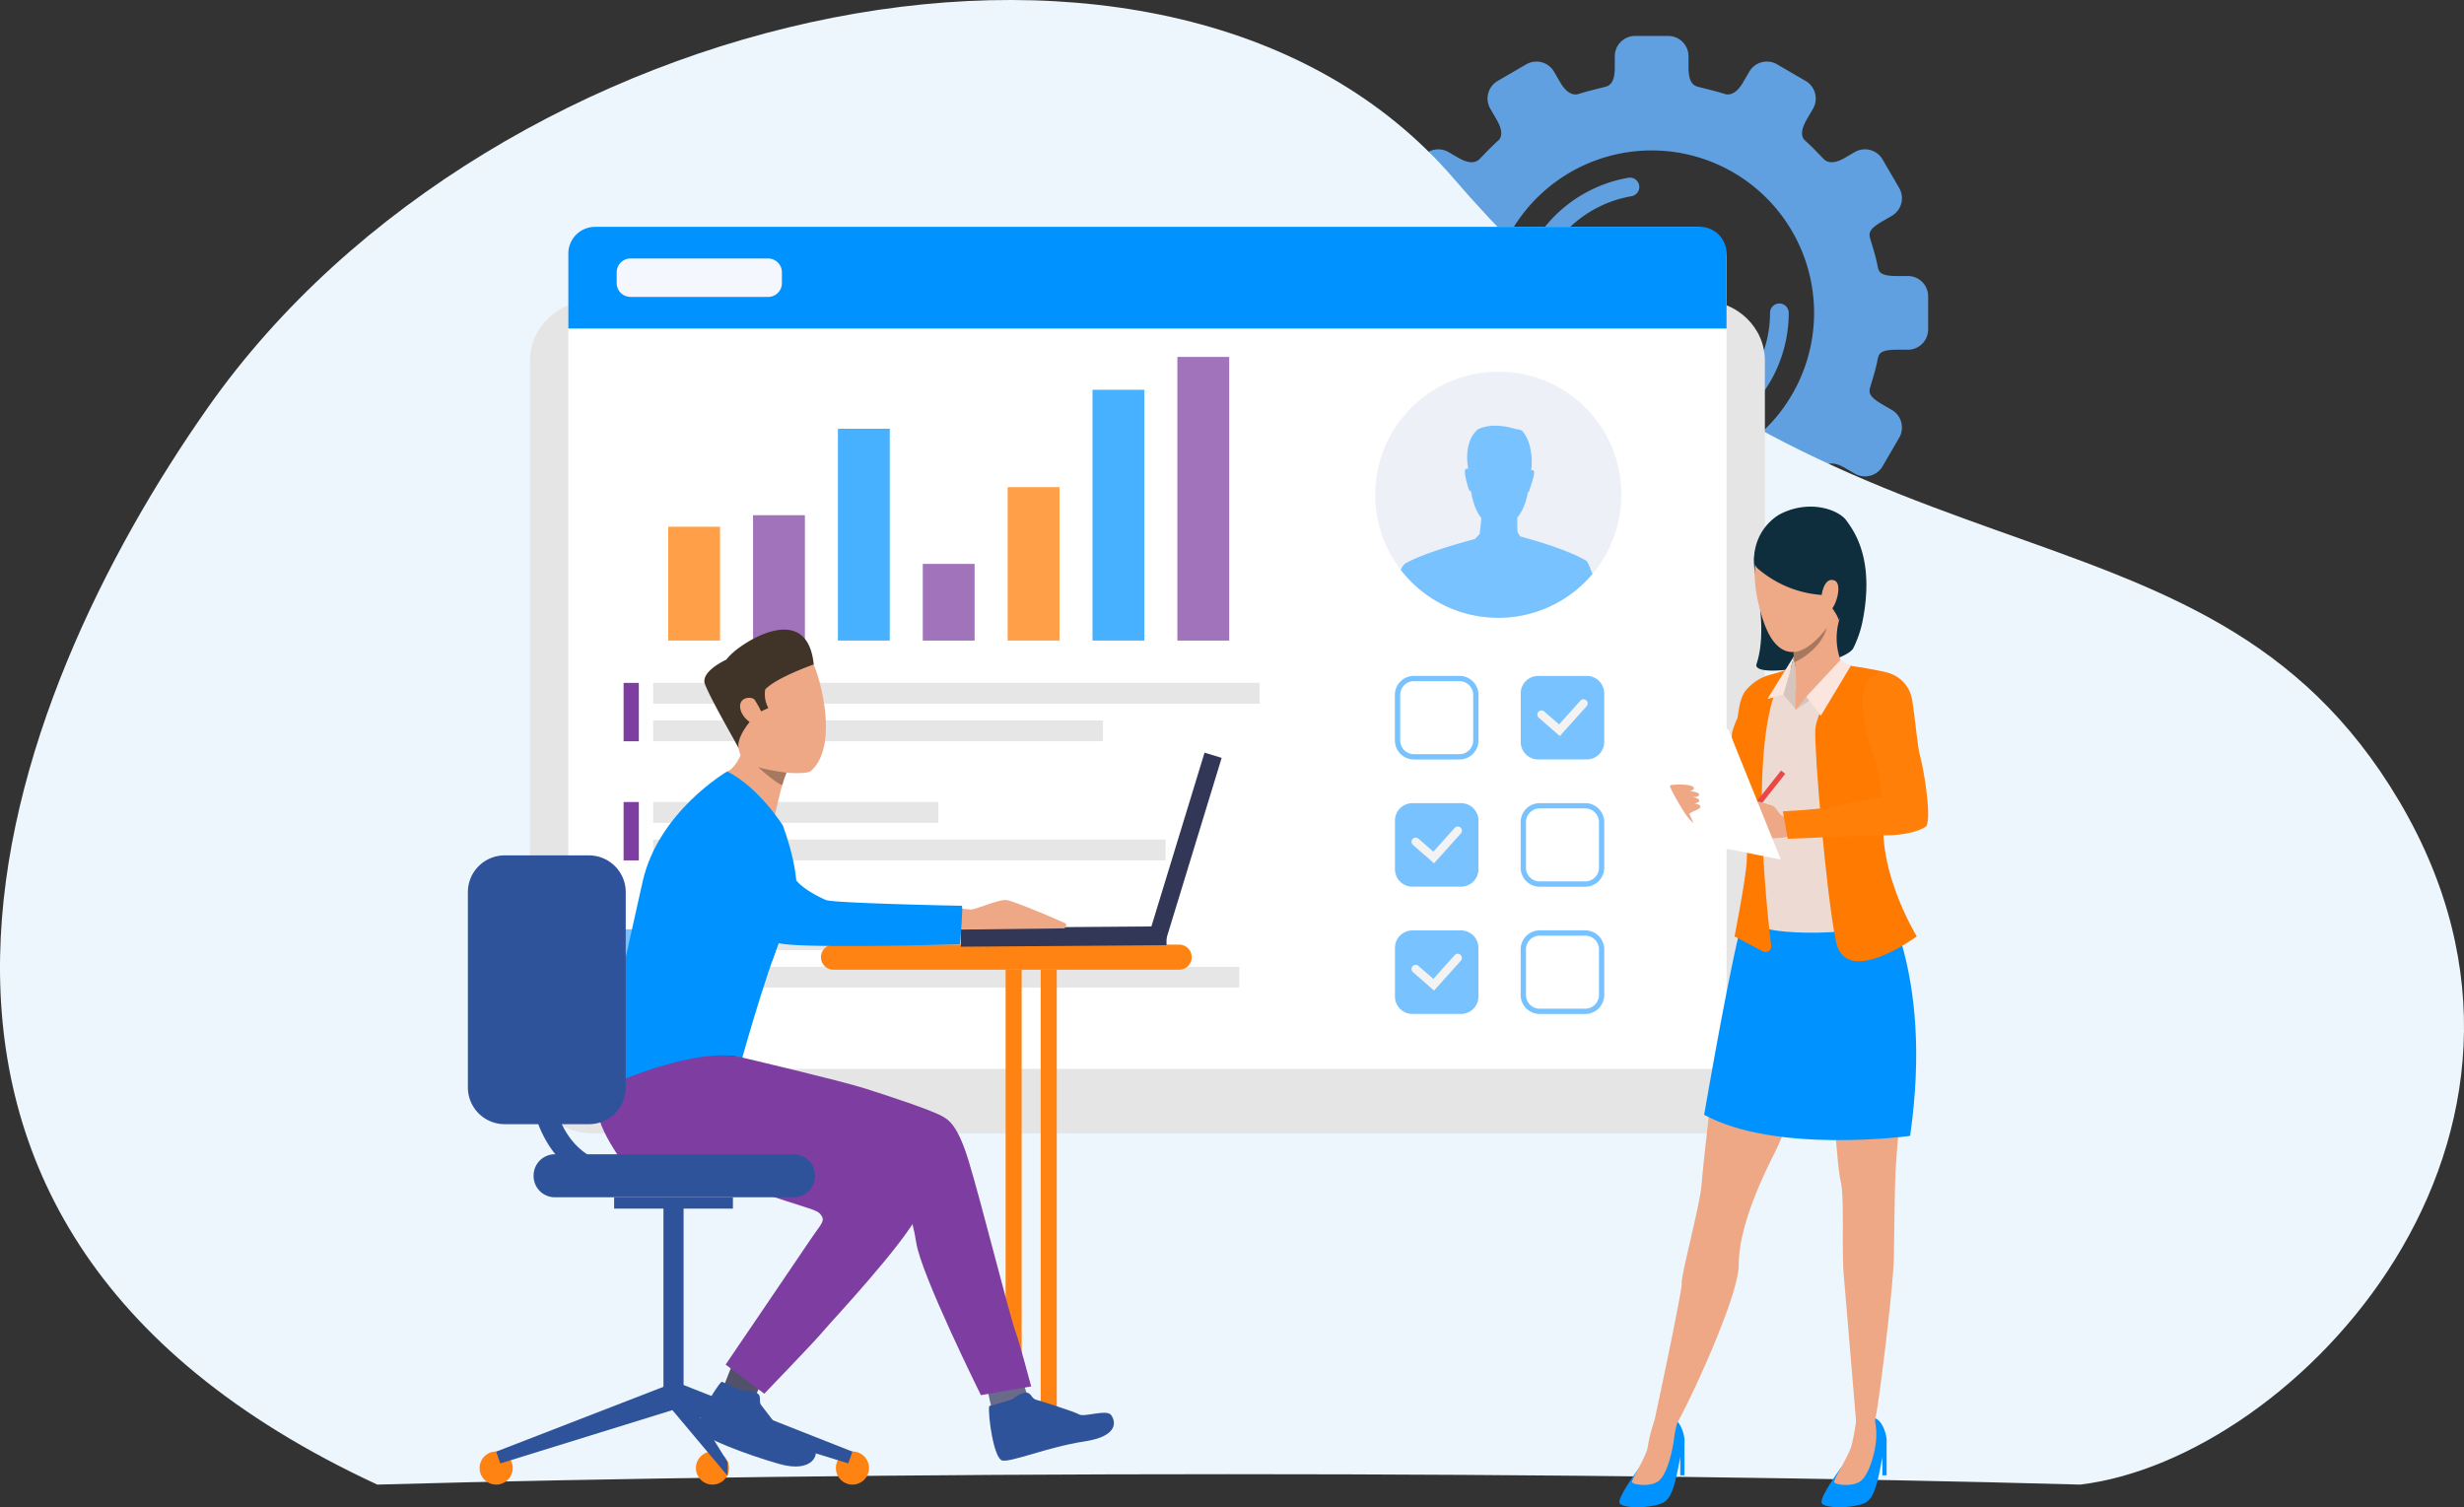 <?xml version="1.0" encoding="UTF-8"?>
<svg xmlns="http://www.w3.org/2000/svg" xmlns:xlink="http://www.w3.org/1999/xlink" width="761.44" height="465.771" viewBox="0 0 761.44 465.771">
  <rect x="0" y="0" width="761.44" height="465.771" fill="#333333" stroke="none"/>
  <defs>
    <clipPath id="clip-path">
      <rect id="Rectangle_3557" data-name="Rectangle 3557" width="400.809" height="388.669" fill="none"></rect>
    </clipPath>
    <clipPath id="clip-path-3">
      <rect id="Rectangle_3534" data-name="Rectangle 3534" width="381.608" height="257.376" fill="none"></rect>
    </clipPath>
    <clipPath id="clip-path-4">
      <rect id="Rectangle_3551" data-name="Rectangle 3551" width="173.37" height="87.675" fill="none"></rect>
    </clipPath>
    <clipPath id="clip-path-5">
      <rect id="Rectangle_3533" data-name="Rectangle 3533" width="95.417" height="309.213" fill="none"></rect>
    </clipPath>
  </defs>
  <g id="Group_4959" data-name="Group 4959" transform="translate(-8423.56 16832.438)">
    <path id="Path_12303" data-name="Path 12303" d="M238.04,43.509l8.843,5.144a6.286,6.286,0,0,1,2.27,8.576L247.2,60.587c-2.308,3.962-1.3,5.754-.589,6.392,1.973,1.762,3.795,3.675,5.629,5.58.536.56,2.244,2.474,6.745-.141l3.083-1.793a6.288,6.288,0,0,1,8.575,2.272l5.148,8.846a6.288,6.288,0,0,1-2.27,8.575l-3.053,1.776c-4.218,2.452-4.11,3.71-3.579,5.5.735,2.456,1.524,4.913,2.059,7.452.478,2.262.264,3.881,6,3.881h3.516a6.28,6.28,0,0,1,6.272,6.271v10.235a6.283,6.283,0,0,1-6.272,6.274h-3.516c-5.737,0-5.522,1.617-6,3.881-.535,2.539-1.324,5-2.059,7.45-.531,1.788-.638,3.047,3.579,5.5l3.053,1.776a6.291,6.291,0,0,1,2.27,8.577l-5.148,8.846A6.287,6.287,0,0,1,262.072,170l-3.083-1.79c-4.5-2.615-6.209-.7-6.745-.141-1.835,1.9-3.656,3.818-5.629,5.58-.716.641-1.719,2.431.589,6.392l1.949,3.357a6.286,6.286,0,0,1-2.27,8.576l-8.843,5.144a6.287,6.287,0,0,1-8.576-2.266l-1.947-3.35c-2.343-4.02-4.642-3.862-5.616-3.553-2.818.9-5.423,1.481-8.335,2.238-1.063.277-2.889,1.049-2.889,5.84v3.589a6.283,6.283,0,0,1-6.271,6.275H194.175a6.288,6.288,0,0,1-6.278-6.275v-3.589c0-4.791-1.817-5.563-2.884-5.84-2.912-.758-5.516-1.34-8.335-2.238-.975-.31-3.278-.467-5.616,3.553l-1.947,3.35a6.287,6.287,0,0,1-8.576,2.266l-8.848-5.144a6.289,6.289,0,0,1-2.265-8.576l1.949-3.357c2.308-3.961,1.3-5.751.589-6.392-1.973-1.762-3.795-3.675-5.629-5.58-.536-.56-2.244-2.474-6.745.141L136.507,170a6.294,6.294,0,0,1-8.58-2.267l-5.143-8.846a6.291,6.291,0,0,1,2.27-8.577l3.053-1.776c4.222-2.452,4.11-3.71,3.58-5.5-.735-2.454-1.525-4.91-2.06-7.45-.478-2.265-.264-3.881-6-3.881h-3.515a6.283,6.283,0,0,1-6.273-6.274V115.2a6.28,6.28,0,0,1,6.273-6.271h3.515c5.737,0,5.522-1.619,6-3.881.535-2.539,1.325-5,2.06-7.452.53-1.788.642-3.047-3.58-5.5l-3.053-1.776a6.288,6.288,0,0,1-2.27-8.575l5.143-8.846a6.3,6.3,0,0,1,8.58-2.272l3.083,1.793c4.5,2.615,6.209.7,6.745.141,1.835-1.9,3.656-3.818,5.629-5.58.711-.638,1.719-2.43-.589-6.392l-1.949-3.357a6.289,6.289,0,0,1,2.265-8.576l8.848-5.144a6.285,6.285,0,0,1,8.576,2.268l1.947,3.348c2.338,4.02,4.642,3.862,5.616,3.553,2.819-.9,5.423-1.478,8.335-2.237,1.067-.278,2.884-1.049,2.884-5.839V41.011a6.287,6.287,0,0,1,6.278-6.273h10.231a6.283,6.283,0,0,1,6.271,6.273V44.6c0,4.79,1.826,5.561,2.889,5.839,2.912.759,5.517,1.338,8.335,2.237.975.31,3.273.467,5.616-3.553l1.947-3.348a6.286,6.286,0,0,1,8.576-2.268M199.292,106.8a13.513,13.513,0,1,0,13.514,13.51,13.515,13.515,0,0,0-13.514-13.51m42.356,13.513a2.89,2.89,0,1,0-5.78,0,36.577,36.577,0,0,1-36.576,36.576,2.892,2.892,0,1,0,0,5.785,42.364,42.364,0,0,0,42.356-42.361m-84.162-6.822a2.881,2.881,0,0,0,5.692.9A36.609,36.609,0,0,1,193.01,84.27a2.888,2.888,0,1,0-.969-5.693,42.39,42.39,0,0,0-34.555,34.916m41.806-43.372a50.193,50.193,0,1,0,50.191,50.194,50.194,50.194,0,0,0-50.191-50.194" transform="translate(8734.675 -16856.072)" fill="#61a0e0" fill-rule="evenodd"></path>
    <g id="Group_4942" data-name="Group 4942" transform="translate(1038.515 -80.786)">
      <path id="Path_12227" data-name="Path 12227" d="M436.2,455.554c-99.27,0-190.624,1.205-263.12,3.219C-4.342,376.607,57.093,216.447,120.794,125.853,209.452-.231,418.943-45.546,505.6,55.05c117.616,136.545,231.077,88.9,292.344,192.6s-31.777,203.113-98.62,211.124c-72.5-2.014-163.853-3.219-263.124-3.219" transform="translate(7328.561 -16751.652)" fill="#edf6fc" fill-rule="evenodd"></path>
    </g>
    <g id="Group_4958" data-name="Group 4958" transform="translate(8568.146 -16762.334)">
      <g id="Group_4957" data-name="Group 4957" clip-path="url(#clip-path)">
        <g id="Group_4956" data-name="Group 4956" transform="translate(0 0.001)">
          <g id="Group_4955" data-name="Group 4955" clip-path="url(#clip-path)">
            <g id="Group_4951" data-name="Group 4951" transform="translate(19.201 22.756)" style="mix-blend-mode: multiply;isolation: isolate">
              <g id="Group_4950" data-name="Group 4950">
                <g id="Group_4949" data-name="Group 4949" clip-path="url(#clip-path-3)">
                  <path id="Path_12258" data-name="Path 12258" d="M160.876,425.048H503.665c10.72,0,19.41-8.306,19.41-18.555V186.229c0-10.248-8.691-18.557-19.41-18.557H160.876c-10.719,0-19.409,8.308-19.409,18.557V406.494c0,10.249,8.69,18.555,19.409,18.555" transform="translate(-141.467 -167.672)" fill="#e5e5e6"></path>
                </g>
              </g>
            </g>
            <path id="Path_12259" data-name="Path 12259" d="M228.7,260.191H586.628V9.823A9.82,9.82,0,0,0,576.809,0H236.96A8.261,8.261,0,0,0,228.7,8.265Z" transform="translate(-197.659 -0.004)" fill="#fff"></path>
            <path id="Path_12260" data-name="Path 12260" d="M228.7,31.431H586.628V8.266A8.261,8.261,0,0,0,578.367,0H236.96A8.261,8.261,0,0,0,228.7,8.266Z" transform="translate(-197.659 -0.005)" fill="#0093ff"></path>
            <path id="Path_12261" data-name="Path 12261" d="M385.627,83.9H343.114a4.269,4.269,0,0,1-4.269-4.269V76.3a4.269,4.269,0,0,1,4.269-4.268h42.513A4.268,4.268,0,0,1,389.9,76.3v3.337a4.268,4.268,0,0,1-4.269,4.269" transform="translate(-292.855 -62.254)" fill="#f5f7ff"></path>
            <rect id="Rectangle_3535" data-name="Rectangle 3535" width="187.398" height="6.442" transform="translate(57.264 140.922)" fill="#e6e6e6"></rect>
            <rect id="Rectangle_3536" data-name="Rectangle 3536" width="138.993" height="6.441" transform="translate(57.264 152.524)" fill="#e6e6e6"></rect>
            <rect id="Rectangle_3537" data-name="Rectangle 3537" width="88.133" height="6.442" transform="translate(57.264 177.732)" fill="#e6e6e6"></rect>
            <rect id="Rectangle_3538" data-name="Rectangle 3538" width="158.337" height="6.442" transform="translate(57.264 189.336)" fill="#e6e6e6"></rect>
            <rect id="Rectangle_3539" data-name="Rectangle 3539" width="148.326" height="6.442" transform="translate(57.264 217.054)" fill="#e6e6e6"></rect>
            <rect id="Rectangle_3540" data-name="Rectangle 3540" width="181.124" height="6.442" transform="translate(57.264 228.655)" fill="#e6e6e6"></rect>
            <rect id="Rectangle_3541" data-name="Rectangle 3541" width="4.709" height="18.043" transform="translate(48.119 140.922)" fill="#7d3da1"></rect>
            <rect id="Rectangle_3542" data-name="Rectangle 3542" width="4.709" height="18.046" transform="translate(48.119 177.732)" fill="#7d3da1"></rect>
            <rect id="Rectangle_3543" data-name="Rectangle 3543" width="4.709" height="18.043" transform="translate(48.119 217.054)" fill="#78c2ff"></rect>
            <path id="Path_12262" data-name="Path 12262" d="M2131.229,1627.676H2116.22a5.4,5.4,0,0,1-5.4-5.4v-15.009a5.4,5.4,0,0,1,5.4-5.4h15.009a5.4,5.4,0,0,1,5.4,5.4v15.009a5.4,5.4,0,0,1-5.4,5.4" transform="translate(-1824.329 -1384.452)" fill="#78c2ff"></path>
            <path id="Path_12263" data-name="Path 12263" d="M2155.526,1666.443l-6.525-5.688a1.286,1.286,0,0,1,1.691-1.939l4.612,4.023,6.58-7.337a1.285,1.285,0,0,1,1.916,1.714Z" transform="translate(-1856.948 -1430.44)" fill="#f3f3f3"></path>
            <path id="Path_12264" data-name="Path 12264" d="M2402.935,1313.685a4.248,4.248,0,0,0-4.242,4.245V1332a4.247,4.247,0,0,0,4.242,4.242h14.075a4.248,4.248,0,0,0,4.242-4.242v-14.072a4.248,4.248,0,0,0-4.242-4.245Zm14.075,24.2h-14.075a5.887,5.887,0,0,1-5.881-5.881v-14.072a5.89,5.89,0,0,1,5.881-5.884h14.075a5.89,5.89,0,0,1,5.881,5.884V1332a5.887,5.887,0,0,1-5.881,5.881" transform="translate(-2071.715 -1133.969)" fill="#78c2ff"></path>
            <path id="Path_12265" data-name="Path 12265" d="M2402.935,1603.408a4.248,4.248,0,0,0-4.242,4.245v14.069a4.248,4.248,0,0,0,4.242,4.245h14.075a4.248,4.248,0,0,0,4.242-4.245v-14.069a4.248,4.248,0,0,0-4.242-4.245Zm14.075,24.2h-14.075a5.888,5.888,0,0,1-5.881-5.884v-14.069a5.89,5.89,0,0,1,5.881-5.884h14.075a5.89,5.89,0,0,1,5.881,5.884v14.069a5.888,5.888,0,0,1-5.881,5.884" transform="translate(-2071.715 -1384.37)" fill="#78c2ff"></path>
            <path id="Path_12266" data-name="Path 12266" d="M2131.229,1337.951H2116.22a5.4,5.4,0,0,1-5.4-5.4v-15.009a5.4,5.4,0,0,1,5.4-5.4h15.009a5.4,5.4,0,0,1,5.4,5.4v15.009a5.4,5.4,0,0,1-5.4,5.4" transform="translate(-1824.329 -1134.051)" fill="#78c2ff"></path>
            <path id="Path_12267" data-name="Path 12267" d="M2155.526,1376.718l-6.525-5.688a1.286,1.286,0,0,1,1.691-1.939l4.612,4.026,6.58-7.34a1.285,1.285,0,0,1,1.916,1.714Z" transform="translate(-1856.948 -1180.039)" fill="#f3f3f3"></path>
            <path id="Path_12268" data-name="Path 12268" d="M2116.6,1023.967a4.249,4.249,0,0,0-4.242,4.245v14.071a4.249,4.249,0,0,0,4.242,4.246h14.075a4.25,4.25,0,0,0,4.242-4.246v-14.071a4.249,4.249,0,0,0-4.242-4.245Zm14.075,24.2H2116.6a5.887,5.887,0,0,1-5.881-5.882v-14.071a5.888,5.888,0,0,1,5.881-5.883h14.075a5.888,5.888,0,0,1,5.881,5.883v14.071a5.887,5.887,0,0,1-5.881,5.882" transform="translate(-1824.246 -883.575)" fill="#78c2ff"></path>
            <path id="Path_12269" data-name="Path 12269" d="M2417.559,1048.233H2402.55a5.4,5.4,0,0,1-5.4-5.4v-15.009a5.4,5.4,0,0,1,5.4-5.4h15.009a5.4,5.4,0,0,1,5.4,5.4v15.009a5.4,5.4,0,0,1-5.4,5.4" transform="translate(-2071.797 -883.656)" fill="#78c2ff"></path>
            <path id="Path_12270" data-name="Path 12270" d="M2441.857,1086.992l-6.525-5.689a1.286,1.286,0,0,1,1.691-1.937l4.612,4.022,6.58-7.339a1.286,1.286,0,0,1,1.917,1.716Z" transform="translate(-2104.417 -929.634)" fill="#f3f3f3"></path>
            <path id="Path_12271" data-name="Path 12271" d="M2141.956,367.87a38.03,38.03,0,1,1-38.028-38.03,37.873,37.873,0,0,1,38.028,38.03" transform="translate(-1785.504 -285.073)" fill="#eef0f7"></path>
            <path id="Path_12272" data-name="Path 12272" d="M2181.663,494.5a4.961,4.961,0,0,0-.638-.375c-.013-.01-.026-.016-.035-.024l0,0c-1.668-.923-6.561-3.353-16.21-6.123l-.01,0c-1.749-.534-3.073-.881-3.53-1l-.818-1.3a40.868,40.868,0,0,1-.064-4.578c1.359-1.577,2.583-4.042,3.275-7.886.219.165.39-.2.39-.2-.122-.217,1.836-4.995,1.482-6.072-.2-.612-.605-.534-.925-.356.049-.279.1-.568.148-.876,0,0,.776-7.326-2.934-11.407a4.105,4.105,0,0,0-1.749-.46c-5.955-1.823-9.527-1.009-11.762-.051-3.318,2.716-3.569,7.339-3.417,9.886.068.6.135,1.209.2,1.8a.086.086,0,0,1,0,.018c.029.236.055.464.083.693-.309-.192-.715-.289-.94.316-.4,1.062,1.05,5.833,1.23,6.128,0,0,.313.489.557.267,0,0,0-.009,0-.011.686,4.191,1.917,6.78,3.211,8.371-.094,1.7-.338,3.7-.512,4.979l-1.472,1.538h0c-.077.025-.155.051-.232.079v-.01c-16.648,4.442-21.351,7.534-21.351,7.534a4.4,4.4,0,0,0-1.279,1.973,38.033,38.033,0,0,0,59.211,1.213c-.718-1.749-1.234-3.392-1.917-4.075" transform="translate(-1836.039 -391.313)" fill="#78c2ff"></path>
            <g id="Group_4954" data-name="Group 4954" transform="translate(61.903 40.183)" opacity="0.72">
              <g id="Group_4953" data-name="Group 4953">
                <g id="Group_4952" data-name="Group 4952" clip-path="url(#clip-path-4)">
                  <rect id="Rectangle_3544" data-name="Rectangle 3544" width="16.02" height="35.191" transform="translate(0 52.485)" fill="#ff7a00"></rect>
                  <rect id="Rectangle_3545" data-name="Rectangle 3545" width="16.02" height="38.756" transform="translate(26.225 48.92)" fill="#7d3da1"></rect>
                  <rect id="Rectangle_3546" data-name="Rectangle 3546" width="16.02" height="65.479" transform="translate(52.45 22.197)" fill="#0093ff"></rect>
                  <rect id="Rectangle_3547" data-name="Rectangle 3547" width="16.02" height="23.715" transform="translate(78.675 63.961)" fill="#7d3da1"></rect>
                  <rect id="Rectangle_3548" data-name="Rectangle 3548" width="16.02" height="47.431" transform="translate(104.9 40.245)" fill="#ff7a00"></rect>
                  <rect id="Rectangle_3549" data-name="Rectangle 3549" width="16.02" height="77.511" transform="translate(131.125 10.165)" fill="#0093ff"></rect>
                  <rect id="Rectangle_3550" data-name="Rectangle 3550" width="16.02" height="87.676" transform="translate(157.35 0)" fill="#7d3da1"></rect>
                </g>
              </g>
            </g>
            <path id="Path_12274" data-name="Path 12274" d="M848.171,2793.394a5.116,5.116,0,1,1-5.116-5.115,5.115,5.115,0,0,1,5.116,5.115" transform="translate(-724.211 -2409.841)" fill="#fe8312"></path>
            <path id="Path_12275" data-name="Path 12275" d="M529.449,2793.394a5.117,5.117,0,1,1-5.119-5.115,5.118,5.118,0,0,1,5.119,5.115" transform="translate(-448.745 -2409.841)" fill="#fe8312"></path>
            <path id="Path_12276" data-name="Path 12276" d="M36.9,2793.394a5.117,5.117,0,1,1-5.116-5.115,5.116,5.116,0,0,1,5.116,5.115" transform="translate(-23.044 -2409.841)" fill="#fe8312"></path>
            <rect id="Rectangle_3552" data-name="Rectangle 3552" width="4.96" height="144.193" transform="translate(166.175 229.559)" fill="#fe8312"></rect>
            <rect id="Rectangle_3553" data-name="Rectangle 3553" width="4.96" height="144.193" transform="translate(177.019 229.559)" fill="#fe8312"></rect>
            <path id="Path_12277" data-name="Path 12277" d="M914.93,1642h-106.7a3.876,3.876,0,1,1,0-7.751h106.7a3.876,3.876,0,1,1,0,7.751" transform="translate(-695.18 -1412.443)" fill="#fe8312"></path>
            <path id="Path_12278" data-name="Path 12278" d="M1185.763,1598.347l-63.559.482-.043-5.822,63.556-.482Z" transform="translate(-969.855 -1376.38)" fill="#323657"></path>
            <path id="Path_12279" data-name="Path 12279" d="M1570.218,1198.749l-17.65,57.713-5.284-1.618,17.649-57.709Z" transform="translate(-1337.281 -1034.654)" fill="#323657"></path>
            <path id="Path_12280" data-name="Path 12280" d="M1102.56,1534.887a42.5,42.5,0,0,0,4.86.713c1.571.05,8.843-3.249,11.171-2.934s17.5,6.762,18.191,7.232-.324,1.506-.324,1.506l-34.842.414Z" transform="translate(-952.1 -1324.628)" fill="#eea886"></path>
            <path id="Path_12281" data-name="Path 12281" d="M594.9,2594.921l-2.237,4.835s-9.413-3.51-9.46-3.628,2.592-6.715,2.592-6.715Z" transform="translate(-504.044 -2237.967)" fill="#515269"></path>
            <path id="Path_12282" data-name="Path 12282" d="M1192.192,2629.214l2.6,7.611s-10.331,2.275-11.834,2.156c-.131-.012-1.951-8.622-1.951-8.622Z" transform="translate(-1020.72 -2272.365)" fill="#6a6b8a"></path>
            <path id="Path_12283" data-name="Path 12283" d="M1186.525,2658.293s7.219-1.964,7.434-2.275,2.863-2.1,4.229-1.873,1.487,1.861,2.85,2.2,11.915,3.706,13.377,4.568,8.439-1.677,9.783.131,2.648,6.559-8.318,8.2-22.706,6.535-25.329,5.869-4.428-13.9-4.027-16.819" transform="translate(-1025.436 -2293.896)" fill="#2f539b"></path>
            <path id="Path_12284" data-name="Path 12284" d="M531.133,2629.374s6.69,2.856,7.042,2.748,3.451.125,4.353,1.12.016,2.318.856,3.4,5.607,7.39,7,8.846c1.142,1.192,7.4,2.306,9.413,4.406,1.512,1.581-.268,7.907-10.919,4.885-10.374-2.944-23.22-8.047-24.822-10.138s5-13.271,7.073-15.263" transform="translate(-452.719 -2272.504)" fill="#2f539b"></path>
            <path id="Path_12285" data-name="Path 12285" d="M344.752,1831.436s29.427,13.085,35.663,17.559,19.89,12.714,20.344,14.731,3.158.053-1.687,10.125-27.734,34.319-29.882,36.954c-2.237,2.751-18.119,19.215-18.119,19.215l-11.943-9s22.964-33.771,26.288-38.734,4.82-5.7,2.853-7.894-9.814-2.16-50.232-18.9c-4.039-1.674-15.306-5.551-16.791-10.972-2.685-9.8-.386-22.221,10.48-27.682s33.024,14.594,33.024,14.594" transform="translate(-259.476 -1569.438)" fill="#7d3da1"></path>
            <path id="Path_12286" data-name="Path 12286" d="M608.032,1207.191a4.337,4.337,0,0,0-.831,1.416,34.427,34.427,0,0,0-1.3,3.868c-1.335,4.667-2.545,10.657-2.545,10.657s-16.844-14.034-14.463-14.914,4.142-4.985,4.142-4.985,16.778,2.384,15,3.958" transform="translate(-508.763 -1039.925)" fill="#eea886"></path>
            <path id="Path_12287" data-name="Path 12287" d="M451.141,1589.567s-13.67,26.138-14.261,35.937-28.537-3.084-28.537-3.084Z" transform="translate(-352.921 -1373.824)" fill="#eddcc5"></path>
            <path id="Path_12288" data-name="Path 12288" d="M435.257,1837.586l.314,2.436.485,3.214h-.006c-.42-.025-27.286-1.714-29.234-1.22s3.7-6.335,3.7-6.335Z" transform="translate(-351.245 -1586.535)" fill="#323657"></path>
            <path id="Path_12289" data-name="Path 12289" d="M337.889,1882.094s30.4,7.154,37.919,9.556,20.453,6.631,23.929,8.616c1.845,1.052,4.664,2.629,8.041,13.617,3.827,12.453,12.565,47.478,14.547,52.936,1.248,3.426,4.829,16.9,4.829,16.9l-15.537,2.695s-18.5-37.25-20-47.176c-2.527-16.716-9.005-16.8-11.622-18.328s-15.222,1.335-60.062-2.24c-4.484-.358-16.735-.582-19.906-5.414-5.729-8.738-11.51-18.661-2.611-27.445s40.474-3.719,40.474-3.719" transform="translate(-253.077 -1625.392)" fill="#7d3da1"></path>
            <path id="Path_12290" data-name="Path 12290" d="M598.873,960.954c3.452,8.569,6.774,26.262-.866,32.92-1.957,1.706-20.431.235-21.9-5.285s-5.769-17.618-6.784-19.865,9.161-19.594,27.875-10.913Z" transform="translate(-491.996 -825.726)" fill="#eea886"></path>
            <path id="Path_12291" data-name="Path 12291" d="M548.812,922.883a19.725,19.725,0,0,0-3.606,3.426c-1.158.545-7.982,3.936-6.563,7.6,1.907,4.929,9.628,18.141,10.278,19.523.087.184.087-.165.025-.905.476-4.664,6.214-9.892,6.214-9.892l3.065-1.382a8.972,8.972,0,0,1-.968-5.75c3.469-3.716,14.989-7.72,14.989-7.72-1.64-16.439-15.711-10.63-23.434-4.9" transform="translate(-465.369 -792.556)" fill="#403429"></path>
            <path id="Path_12292" data-name="Path 12292" d="M624.254,1072.9c-.815-1.242-5.112-1.039-4.487,2.63s5.9,6.606,7.051,4.972-1.7-6.276-2.564-7.6" transform="translate(-535.595 -926.692)" fill="#eea886"></path>
            <path id="Path_12293" data-name="Path 12293" d="M336.787,1239.961s-21.334,12.431-26.147,34.138-13.52,59.828-13.673,64.34c0,0,28.87-13.891,44.506-10.069,0,0,9.845-35.374,15.026-43.729s-2.52-28-2.52-28-7.359-11.784-17.192-16.685" transform="translate(-256.661 -1071.668)" fill="#0093ff"></path>
            <path id="Path_12294" data-name="Path 12294" d="M669.362,1231.651a34.435,34.435,0,0,0-1.3,3.868c-2.521-1.048-7.331-5.486-7.477-5.623,2.007.778,8.781,1.755,8.781,1.755" transform="translate(-570.924 -1062.969)" fill="#a77860"></path>
            <path id="Path_12295" data-name="Path 12295" d="M534.1,1278.373a55.508,55.508,0,0,1,5.4,8.034c3.56,6.18,6.447,12.288,7.219,13.66,1.571,2.791,7.113,5.664,9.587,6.725,2.275.977,41.522,1.811,42,1.767s-.566,11.921-.566,11.921-54.177,1.547-56.542-.613a141.54,141.54,0,0,1-12.073-14.373c-2.735-3.862-6.933-10.194-9.158-12.923-2.486-3.049-7.7-13.486-1.07-18.692,8.479-6.653,13.166,1.44,15.207,4.493" transform="translate(-445.668 -1098.775)" fill="#0093ff"></path>
            <path id="Path_12296" data-name="Path 12296" d="M567.132,1454.392s4.179,12.72,7.838,18.346a83.584,83.584,0,0,0,9.211,11.211l2.029-5.934s-15.437-18.549-19.078-23.624" transform="translate(-490.158 -1256.996)" fill="#0093ff"></path>
            <path id="Path_12297" data-name="Path 12297" d="M64.377,2656.793l1.294,3.644,54.75-16.965-2.623-7.381Z" transform="translate(-55.64 -2278.31)" fill="#2f539b"></path>
            <rect id="Rectangle_3554" data-name="Rectangle 3554" width="6.223" height="59.523" transform="translate(60.438 303.041)" fill="#2f539b"></rect>
            <rect id="Rectangle_3555" data-name="Rectangle 3555" width="36.706" height="3.507" transform="translate(45.197 299.877)" fill="#2f539b"></rect>
            <path id="Path_12298" data-name="Path 12298" d="M518.727,2653.841l-1.295,3.644-54.753-16.965,2.405-7.844Z" transform="translate(-399.882 -2275.357)" fill="#2f539b"></path>
            <path id="Path_12299" data-name="Path 12299" d="M480.151,2657.1v4.238l-17.472-20.814,2.405-7.845Z" transform="translate(-399.882 -2275.357)" fill="#2f539b"></path>
            <path id="Path_12300" data-name="Path 12300" d="M230.061,2124.844H156.223a6.558,6.558,0,0,1-6.559-6.56v-.168a6.56,6.56,0,0,1,6.559-6.559h73.837a6.56,6.56,0,0,1,6.559,6.559v.168a6.558,6.558,0,0,1-6.559,6.56" transform="translate(-129.351 -1824.967)" fill="#2f539b"></path>
            <path id="Path_12301" data-name="Path 12301" d="M37.424,1514.129H11.358A11.357,11.357,0,0,1,0,1502.771v-60.335a11.36,11.36,0,0,1,11.358-11.361H37.424a11.362,11.362,0,0,1,11.361,11.361v60.335a11.36,11.36,0,0,1-11.361,11.358" transform="translate(0 -1236.843)" fill="#2f539b"></path>
            <path id="Path_12302" data-name="Path 12302" d="M164.464,1871.049c-8.837,0-16.01-2.969-21.315-8.825-11.986-13.234-9.833-36.5-9.733-37.483a3.336,3.336,0,0,1,6.64.657c-.028.264-1.935,21.352,8.053,32.361,4.039,4.453,9.391,6.619,16.355,6.619a3.336,3.336,0,1,1,0,6.671" transform="translate(-115.125 -1574.481)" fill="#2f539b"></path>
          </g>
        </g>
      </g>
    </g>
    <g id="Group_4948" data-name="Group 4948" transform="translate(8923.999 -16675.879)">
      <g id="Group_4947" data-name="Group 4947" transform="translate(0 0)" clip-path="url(#clip-path-5)">
        <path id="Path_12229" data-name="Path 12229" d="M557.878,2078.447s-7.147,9.622-6.167,11.149,8.5,1.743,13.07,0,4.684-13.02,6.755-17.866c.867-2.028-.989-8.013-3.6-8.448a10.972,10.972,0,0,0-5.441.842s2.7,6.824-4.622,14.324" transform="translate(-551.618 -1781.609)" fill="#0093ff"></path>
        <path id="Path_12230" data-name="Path 12230" d="M574.349,2063.172a45.512,45.512,0,0,0-2.053,8.01c-.457,3.245-5.091,10.135-4.875,11s6.1,1.662,8.5-.585,3.936-8.78,4.465-12.688a31.485,31.485,0,0,1,1.111-5.438s-4.859-2.7-7.147-.3" transform="translate(-563.518 -1780.736)" fill="#eea886"></path>
        <path id="Path_12231" data-name="Path 12231" d="M99.92,2078.637s-6.89,9.462-5.911,10.989,8.5,1.743,13.073,0,4.684-13.02,6.752-17.867c.867-2.027-.989-8.013-3.6-8.448a11.7,11.7,0,0,0-5.663.933s2.669,6.893-4.656,14.393" transform="translate(-31.451 -1781.64)" fill="#0093ff"></path>
        <path id="Path_12232" data-name="Path 12232" d="M124.318,2061.983a64.239,64.239,0,0,1-1.417,7.625c-.87,3.16-5.554,10.351-5.335,11.22s6.1,1.662,8.5-.585,4.249-8.752,4.465-12.688a20.91,20.91,0,0,0-.544-6.5s-3.376-1.465-5.663.932" transform="translate(-51.193 -1779.379)" fill="#eea886"></path>
        <path id="Path_12233" data-name="Path 12233" d="M69.428,791.328s-6.133,28.53-7.541,35.714-5.354,41.975-5.776,47.889-6.4,28.208-6.117,30.32S41.133,949.8,41.133,949.8a5.5,5.5,0,0,0,6.414.229c1.693-1.177,20.06-39.735,20.06-50.3,0-14.6,10.8-33.665,12.19-36.931,12.945-30.348,10.4-39.628,12.087-41.6s1.837,1.217,2.822,5.585,3.1,42.116,4.365,46.9.285,20.986.989,29.156,3.8,45.123,3.8,45.123,2.394,3.755,5.754.1c.723-.788,5.8-41.165,5.942-50.883s.291-23.123.563-27.325c2.61-40.276,9.024-46.027-1.08-74.532-18.911-53.368-45.608-4-45.608-4" transform="translate(-30.731 -665.366)" fill="#eea886"></path>
        <path id="Path_12234" data-name="Path 12234" d="M553.108,2119.564v10.072H551.8v-7.785Z" transform="translate(-533 -1830.289)" fill="#0093ff"></path>
        <path id="Path_12235" data-name="Path 12235" d="M95.4,2119.564v10.072H94.1v-7.785Z" transform="translate(-12.829 -1830.289)" fill="#0093ff"></path>
        <path id="Path_12236" data-name="Path 12236" d="M80.821,864.483s17.472,24.453,9.95,76.472c0,0-41.443,5.638-63.643-6.521,0,0,9.18-53.631,12.506-61.976s41.187-7.976,41.187-7.976" transform="translate(-0.937 -746.497)" fill="#0093ff"></path>
        <path id="Path_12237" data-name="Path 12237" d="M170.54,43.847a33.856,33.856,0,0,0,2.815-7.928c4.059-19.655-2.568-28.4-4.911-31.654s-11.243-6.626-20.364-2c0,0-10.329,5.053-7.776,18.8s2.277,21.841.395,27.568c-1.6,4.862,26.74.116,29.841-4.784" transform="translate(-98.319 0.002)" fill="#0e2d3d"></path>
        <path id="Path_12238" data-name="Path 12238" d="M370.429,380.178a14.393,14.393,0,0,0-8.21,5.416c-2.056,3.023-2.222,9.741-2.516,11s-4.221,15.579-4.221,15.579l10.955,7.341Z" transform="translate(-323.528 -328.292)" fill="#ff7a00"></path>
        <path id="Path_12239" data-name="Path 12239" d="M71.736,351.915s-6.436,3.041-8.673,3.489-10.9,11.712-12.425,15.823,0,10.282,3.129,17.525.178,9.653,1.608,16.9,2.682,22.572,2.416,26.6,36.161,4.784,44.475-2.547c0,0-8.358-12.516-9.431-14.306s-.178-11.533.8-14.037,7.528-23.79,7.528-23.79,5.357-16.349.519-20.107c-4.2-3.263-15.654-4.427-17.71-5.141s-8.038-1.029-12.24-.4" transform="translate(-15.122 -303.595)" fill="#eddad3"></path>
        <path id="Path_12240" data-name="Path 12240" d="M301.918,353.92l-3.911-4.578,3.395-12.059a79.533,79.533,0,0,1,.516,16.637" transform="translate(-247.36 -291.251)" fill="#d6c5be"></path>
        <path id="Path_12241" data-name="Path 12241" d="M194.63,243.875s.175,1.615.385,3.845c.091.989.188,2.1.282,3.248a73.387,73.387,0,0,1,.35,8.561s6.69,6.705,14.3-7.822a19.95,19.95,0,0,1-.792-14.148c2.409-8.158-14.522,6.316-14.522,6.316" transform="translate(-141.089 -202.984)" fill="#eea886"></path>
        <path id="Path_12242" data-name="Path 12242" d="M244.288,415.622v6.123l7.7-5.751Z" transform="translate(-189.908 -358.898)" fill="#eea886"></path>
        <path id="Path_12243" data-name="Path 12243" d="M171.565,366.273l3.195-3.955,10.767-10.729,3.483,3.354Z" transform="translate(-117.007 -303.604)" fill="#d6c5be"></path>
        <path id="Path_12244" data-name="Path 12244" d="M35.278,359.109s-9.036,13.711-9.468,19.747,3.357,51.174,6.392,65.687,24.96-1.637,24.96-1.637-14.731-23.849-9.077-42.945S55.8,373.23,55.8,373.23,53.851,362.6,46.955,361.1c-6.048-1.314-11.677-1.993-11.677-1.993" transform="translate(34.737 -310.098)" fill="#ff7a00"></path>
        <path id="Path_12245" data-name="Path 12245" d="M319.491,388.59s-1.63,5.767,4.718,18.511c0,0-.1,16.311-.282,21.408s-3.78,23.42-3.78,23.42l8.673,4.618a1.77,1.77,0,0,0,2.653-1.743c-1.777-14.662-7.563-70.289,4.934-85.243l-5.016,1.477s-8.908,7.29-11.9,17.55" transform="translate(-284.57 -319.125)" fill="#ff7a00"></path>
        <path id="Path_12246" data-name="Path 12246" d="M308.092,349.342l-4.928,1.361,8.323-13.42Z" transform="translate(-257.445 -291.251)" fill="#fae6de"></path>
        <path id="Path_12247" data-name="Path 12247" d="M175.256,358.6l4.5,5.9L189,349.091l-3.2-1.812Z" transform="translate(-117.504 -299.883)" fill="#fae6de"></path>
        <path id="Path_12248" data-name="Path 12248" d="M336.967,598.647l-1.277-1.011-11.962,15.116,1.28,1.011Z" transform="translate(-285.732 -516.071)" fill="#eb4747"></path>
        <path id="Path_12249" data-name="Path 12249" d="M313.346,679.443a3.49,3.49,0,0,1-1.893-.544c-1.3-.976-1.765-3.385-4.055-3.21s-3.351,7.353-2.779,8.714,3.755,2.037,8.451,1.1.275-6.061.275-6.061" transform="translate(-261.369 -583.464)" fill="#eea886"></path>
        <path id="Path_12250" data-name="Path 12250" d="M366.869,659.365a71.275,71.275,0,0,0-7.09-1.943c-3.332-.723-7.312-.958-7.7-.379-.432.641,3.245,1.2,6.511,2.125,3.007.854,2.291,1.167,2.291,1.167s.2-.1-3.235-.419c-3.689-.347-7.491-.338-7.866.4-.182.357-.053.6,1.277.936-.8-.034-.914.172-.945.491-.157,1.665,5.225,2.988,7.362,3.511-1.643-.391-2.885-.513-2.294.6.679,1.273,8.361,2.816,11.067,3.623,2.957.879.623-10.113.623-10.113" transform="translate(-320.055 -567.089)" fill="#eea886"></path>
        <path id="Path_12251" data-name="Path 12251" d="M29.891,374.691c2.265-.732,8.911,1.624,10.035,8.436S41.5,397.5,42.545,401.175s3.72,19.925,1.474,21.271-6.5,2.581-12.469,2.581c-6.161,0-30.054,1.07-30.054,1.07L0,417.611s9.074-.469,13.774-1.18c4.186-.635,9.988-2.419,16.815-3.166,0,0-1.446-10.069-2.494-12.916s-8.386-22.363,1.8-25.658" transform="translate(50.525 -323.443)" fill="#ff7f09"></path>
        <path id="Path_12252" data-name="Path 12252" d="M375.571,527.229l-24.065-4.772-17.851-38.192,25.689,2.7Z" transform="translate(-325.691 -418.173)" fill="#fff"></path>
        <path id="Path_12253" data-name="Path 12253" d="M522.845,641.133a19.478,19.478,0,0,1-2.494-2.941c-1.177-1.715-5.022-8.264-4.672-8.673s6.061-.551,7.1.382-1.017,1.3-1.017,1.3,3.12.322,2.9,1.2-2.1.635-2.1.635,2.513.482,2.131,1.258-1.59.763-1.59.763,2.228.279,1.952,1.126-3.8,1.643-3.326,2.344a16.667,16.667,0,0,1,1.123,2.606" transform="translate(-500.03 -543.329)" fill="#eea886"></path>
        <path id="Path_12254" data-name="Path 12254" d="M189.19,26.312s-15,4.713-6.856,30.6,28.624-3,26.48-18.769S189.19,26.312,189.19,26.312" transform="translate(-138.108 -22.343)" fill="#eea987"></path>
        <path id="Path_12255" data-name="Path 12255" d="M172.3,28.263a33.833,33.833,0,0,0,19.922,8.227s4.794,5.62,5.163,7.826c0,0,11.127-18.967-2.55-30.337s-27.563,9.6-22.535,14.284" transform="translate(-129.602 -9.191)" fill="#0e2d3d"></path>
        <path id="Path_12256" data-name="Path 12256" d="M203.312,171.027c.1-1.884,1.258-6.171,4.058-4.971s-.172,9.93-2.028,9.393c0,0-2.259.034-2.031-4.422" transform="translate(-140.847 -143.213)" fill="#eea987"></path>
        <path id="Path_12257" data-name="Path 12257" d="M229.683,282.276c.091.989.188,2.1.282,3.248,8.674-4.284,10-10.457,10.041-10.648-6.18,7.982-10.323,7.4-10.323,7.4" transform="translate(-175.935 -237.361)" fill="#a77860"></path>
      </g>
    </g>
  </g>
</svg>
